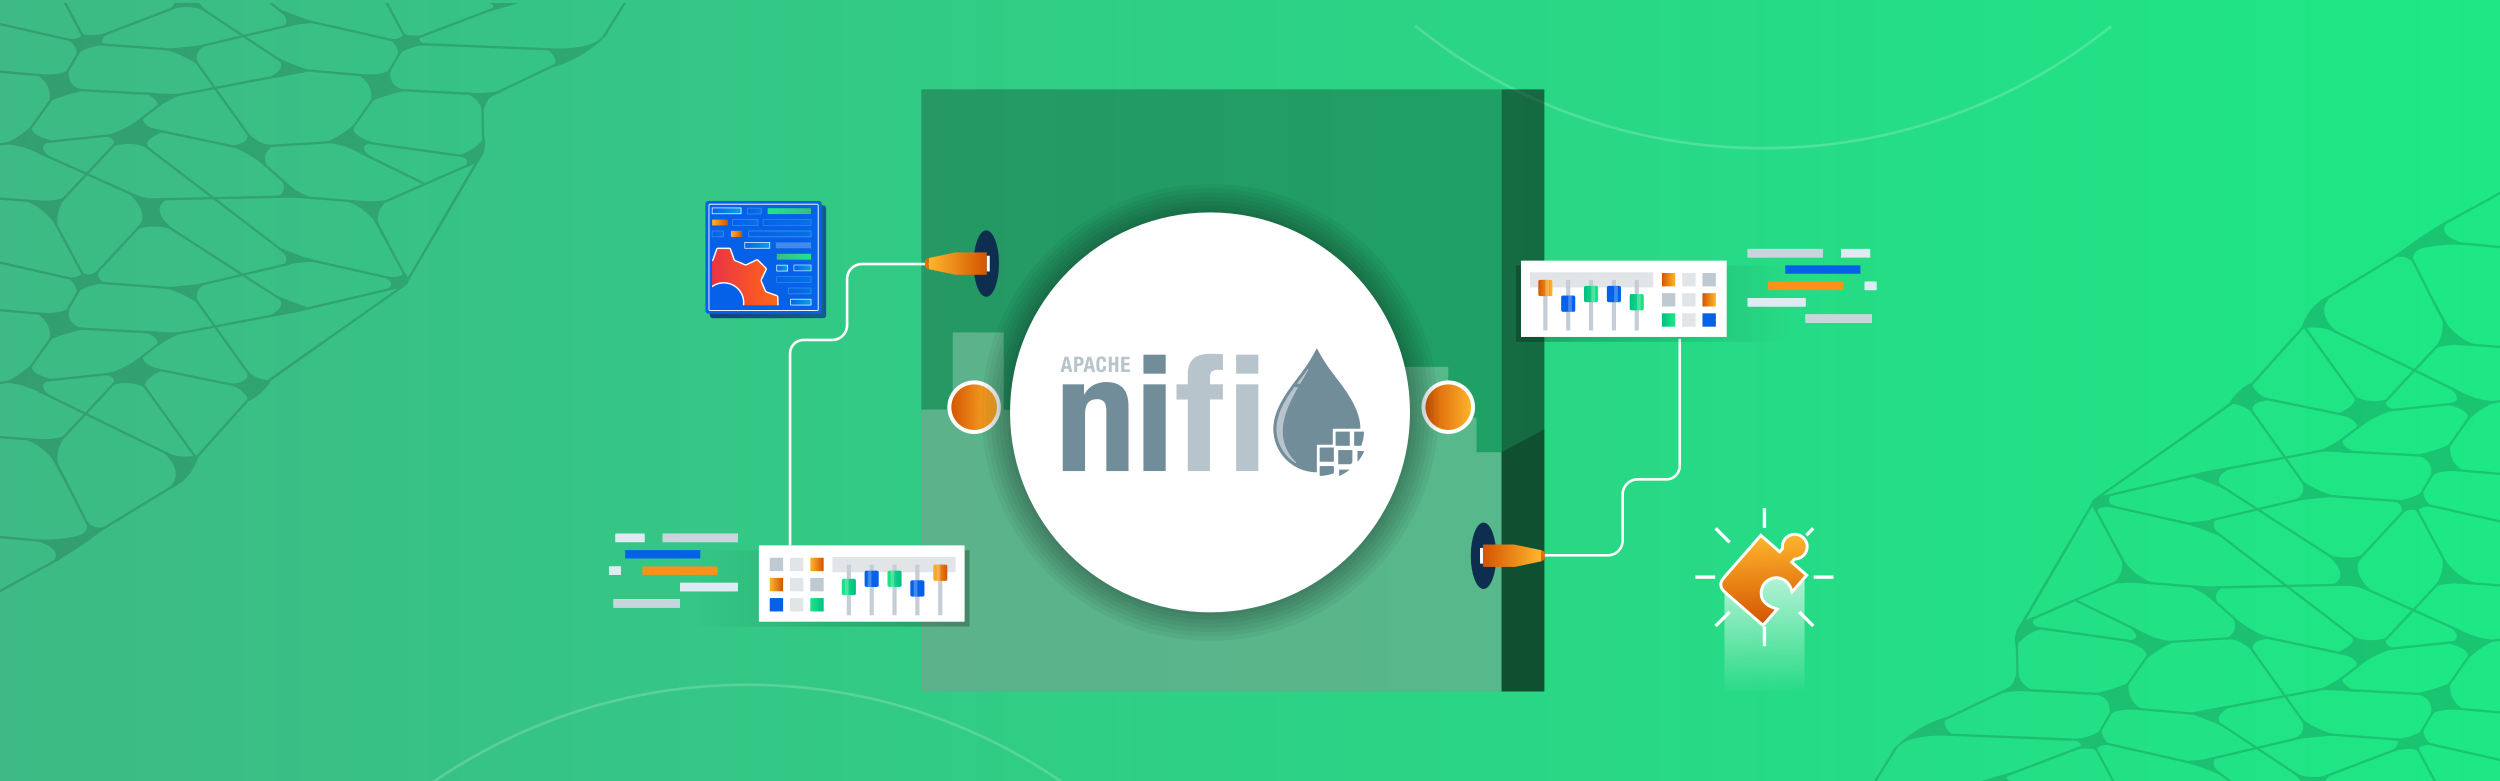 <?xml version="1.0" encoding="UTF-8"?><svg id="Layer_1" xmlns="http://www.w3.org/2000/svg" xmlns:xlink="http://www.w3.org/1999/xlink" viewBox="0 0 1920 600"><defs><style>.cls-1{fill:url(#linear-gradient-2);}.cls-2{filter:url(#drop-shadow-2);}.cls-2,.cls-3,.cls-4,.cls-5,.cls-6,.cls-7,.cls-8,.cls-9,.cls-10,.cls-11,.cls-12,.cls-13,.cls-14,.cls-15,.cls-16,.cls-17,.cls-18,.cls-19,.cls-20,.cls-21{stroke-miterlimit:10;}.cls-2,.cls-3,.cls-5,.cls-11,.cls-15,.cls-22{fill:none;}.cls-2,.cls-4,.cls-5,.cls-6,.cls-7,.cls-8,.cls-9,.cls-10,.cls-11,.cls-12,.cls-13,.cls-14,.cls-15,.cls-16,.cls-17,.cls-18,.cls-19,.cls-20,.cls-21{stroke:#fff;}.cls-2,.cls-11,.cls-15{stroke-width:2px;}.cls-2,.cls-15{opacity:.43;}.cls-23,.cls-24{fill:#fff;}.cls-25{fill:#231f20;}.cls-25,.cls-26{opacity:.5;}.cls-27{fill:url(#linear-gradient-17);}.cls-3{stroke:#000;stroke-width:1.802px;}.cls-28{fill:url(#linear-gradient-15);}.cls-28,.cls-4,.cls-6,.cls-29,.cls-7,.cls-8,.cls-9,.cls-10,.cls-24,.cls-30,.cls-21{opacity:.25;}.cls-31{fill:#c7d6dd;}.cls-32{fill:url(#linear-gradient-18);}.cls-33{fill:#c5ced6;}.cls-34{fill:url(#linear-gradient-14);}.cls-35{fill:url(#linear-gradient-36);}.cls-36{fill:url(#linear-gradient-20);}.cls-37{clip-path:url(#clippath-2);}.cls-38{fill:#dfebf2;}.cls-4{fill:url(#linear-gradient-29);stroke-width:.657px;}.cls-5{stroke-width:.683px;}.cls-39{clip-path:url(#clippath-6);}.cls-40{fill:#b8c4cb;}.cls-41{opacity:.05;}.cls-42{fill:url(#linear-gradient-32);}.cls-43{fill:url(#linear-gradient-11);}.cls-6{fill:url(#linear-gradient-28);}.cls-6,.cls-8,.cls-9,.cls-10,.cls-13,.cls-18,.cls-19,.cls-20{stroke-width:.551px;}.cls-29{fill:url(#linear-gradient-8);}.cls-44{fill:#728d9a;}.cls-7{fill:url(#linear-gradient-35);stroke-width:.438px;}.cls-8{fill:url(#linear-gradient-38);}.cls-45{clip-path:url(#clippath-7);}.cls-9{fill:url(#linear-gradient-37);}.cls-46{clip-path:url(#clippath-1);}.cls-47{clip-path:url(#clippath-4);}.cls-48{fill:url(#linear-gradient-10);}.cls-10{fill:url(#linear-gradient-41);}.cls-49{opacity:.15;}.cls-50{fill:url(#linear-gradient-16);}.cls-51{fill:#f99316;}.cls-52{fill:#bfc9d1;}.cls-12{fill:url(#linear-gradient-7);}.cls-12,.cls-14{stroke-width:3.061px;}.cls-13{fill:url(#linear-gradient-39);}.cls-53{fill:#0e2e4f;}.cls-14{fill:url(#linear-gradient-6);}.cls-54{fill:url(#linear-gradient-21);}.cls-55{fill:url(#linear-gradient-25);}.cls-56{fill:url(#linear-gradient-5);}.cls-57{clip-path:url(#clippath);}.cls-15{filter:url(#drop-shadow-1);}.cls-16{fill:url(#linear-gradient-33);stroke-width:.444px;}.cls-58{clip-path:url(#clippath-3);}.cls-59{clip-path:url(#clippath-8);}.cls-60{fill:url(#linear-gradient-24);}.cls-17{fill:url(#linear-gradient-42);stroke-width:1.103px;}.cls-18{fill:url(#linear-gradient-34);}.cls-61{fill:url(#linear-gradient-9);}.cls-19{fill:url(#linear-gradient-31);}.cls-62{fill:url(#linear-gradient-3);}.cls-63{clip-path:url(#clippath-5);}.cls-64{fill:#0562e8;}.cls-65{fill:url(#linear-gradient);}.cls-20{fill:url(#linear-gradient-40);}.cls-66{fill:url(#linear-gradient-30);}.cls-67{fill:url(#linear-gradient-23);}.cls-68{fill:url(#linear-gradient-19);}.cls-69{fill:url(#linear-gradient-4);}.cls-70{fill:#e2e5e8;}.cls-21{fill:url(#linear-gradient-27);stroke-width:.452px;}.cls-71{fill:url(#linear-gradient-12);}.cls-72{fill:url(#linear-gradient-22);opacity:.69;}.cls-73{fill:url(#linear-gradient-13);}.cls-74{fill:url(#linear-gradient-26);}</style><linearGradient id="linear-gradient" x1="0" y1="300" x2="1920" y2="300" gradientUnits="userSpaceOnUse"><stop offset="0" stop-color="#3dba85"/><stop offset="1" stop-color="#1de885"/></linearGradient><filter id="drop-shadow-1" filterUnits="userSpaceOnUse"><feOffset dx="19.863" dy="19.863"/><feGaussianBlur result="blur" stdDeviation="22.701"/><feFlood flood-color="#000" flood-opacity=".5"/><feComposite in2="blur" operator="in"/><feComposite in="SourceGraphic"/></filter><filter id="drop-shadow-2" filterUnits="userSpaceOnUse"><feOffset dx="19.863" dy="19.863"/><feGaussianBlur result="blur-2" stdDeviation="22.701"/><feFlood flood-color="#000" flood-opacity=".5"/><feComposite in2="blur-2" operator="in"/><feComposite in="SourceGraphic"/></filter><linearGradient id="linear-gradient-2" x1="1138.917" y1="426.829" x2="1183.481" y2="426.829" gradientUnits="userSpaceOnUse"><stop offset="0" stop-color="#d35400"/><stop offset="1" stop-color="#ffb62d"/></linearGradient><linearGradient id="linear-gradient-3" x1="1175.933" y1="436.08" x2="1205.933" y2="402.167" xlink:href="#linear-gradient-2"/><linearGradient id="linear-gradient-4" x1="211.457" y1="510.071" x2="256.021" y2="510.071" gradientTransform="translate(969.339 712.512) rotate(-180)" xlink:href="#linear-gradient-2"/><linearGradient id="linear-gradient-5" x1="248.473" y1="519.322" x2="278.473" y2="485.409" gradientTransform="translate(454.329 -307.555)" xlink:href="#linear-gradient-2"/><linearGradient id="linear-gradient-6" x1="1093.248" y1="312.718" x2="1131.314" y2="312.718" xlink:href="#linear-gradient-2"/><linearGradient id="linear-gradient-7" x1="729.092" y1="312.718" x2="767.157" y2="312.718" xlink:href="#linear-gradient-2"/><clipPath id="clippath"><rect class="cls-22" x="1401.888" y="145.703" width="518.112" height="454.297"/></clipPath><clipPath id="clippath-1"><polygon id="SVGID" class="cls-22" points="1673.03 415.378 1920 415.378 1920 600 1673.03 599.776 1673.03 415.378"/></clipPath><clipPath id="clippath-2"><polygon id="SVGID-2" class="cls-22" points="1426.06 415.378 1673.03 415.378 1673.03 599.776 1426.06 601.243 1426.06 415.378"/></clipPath><clipPath id="clippath-3"><rect id="SVGID-3" class="cls-22" x="1673.03" y="232.214" width="246.97" height="183.164" transform="translate(3593.03 647.593) rotate(180)"/></clipPath><clipPath id="clippath-4"><rect class="cls-22" y="2.186" width="518.112" height="454.297"/></clipPath><clipPath id="clippath-5"><polygon id="SVGID-4" class="cls-22" points="246.97 186.808 0 186.808 0 2.186 246.97 2.411 246.97 186.808"/></clipPath><clipPath id="clippath-6"><polygon id="SVGID-5" class="cls-22" points="493.94 186.808 246.97 186.808 246.97 2.411 493.94 .944 493.94 186.808"/></clipPath><clipPath id="clippath-7"><rect id="SVGID-6" class="cls-22" y="186.808" width="246.97" height="183.164"/></clipPath><linearGradient id="linear-gradient-8" x1="1164.361" y1="233.219" x2="1374.216" y2="233.219" gradientUnits="userSpaceOnUse"><stop offset="0" stop-color="#000"/><stop offset="1" stop-color="#000" stop-opacity="0"/></linearGradient><linearGradient id="linear-gradient-9" x1="1181.416" y1="221.177" x2="1192.255" y2="221.177" xlink:href="#linear-gradient-2"/><linearGradient id="linear-gradient-10" x1="1216.516" y1="225.823" x2="1227.355" y2="225.823" gradientUnits="userSpaceOnUse"><stop offset="0" stop-color="#00be84"/><stop offset="1" stop-color="#1de885"/></linearGradient><linearGradient id="linear-gradient-11" x1="1251.616" y1="232.077" x2="1262.455" y2="232.077" xlink:href="#linear-gradient-10"/><linearGradient id="linear-gradient-12" x1="1276.363" y1="214.784" x2="1286.646" y2="214.784" xlink:href="#linear-gradient-2"/><linearGradient id="linear-gradient-13" x1="1307.49" y1="230.27" x2="1317.774" y2="230.27" xlink:href="#linear-gradient-2"/><linearGradient id="linear-gradient-14" x1="1276.363" y1="245.756" x2="1286.646" y2="245.756" xlink:href="#linear-gradient-10"/><linearGradient id="linear-gradient-15" x1="333.189" y1="451.919" x2="543.044" y2="451.919" gradientTransform="translate(201.525 903.838) scale(1 -1)" xlink:href="#linear-gradient-8"/><linearGradient id="linear-gradient-16" x1="350.244" y1="439.877" x2="361.083" y2="439.877" gradientTransform="translate(366.431 879.754) scale(1 -1)" xlink:href="#linear-gradient-2"/><linearGradient id="linear-gradient-17" x1="385.344" y1="444.524" x2="396.183" y2="444.524" gradientTransform="translate(296.231 889.047) scale(1 -1)" xlink:href="#linear-gradient-10"/><linearGradient id="linear-gradient-18" x1="420.444" y1="450.777" x2="431.283" y2="450.777" gradientTransform="translate(226.031 901.554) scale(1 -1)" xlink:href="#linear-gradient-10"/><linearGradient id="linear-gradient-19" x1="445.191" y1="433.485" x2="455.474" y2="433.485" gradientTransform="translate(177.092 866.969) scale(1 -1)" xlink:href="#linear-gradient-2"/><linearGradient id="linear-gradient-20" x1="476.319" y1="448.97" x2="486.602" y2="448.97" gradientTransform="translate(114.838 897.941) scale(1 -1)" xlink:href="#linear-gradient-2"/><linearGradient id="linear-gradient-21" x1="445.191" y1="464.456" x2="455.474" y2="464.456" gradientTransform="translate(177.092 928.912) scale(1 -1)" xlink:href="#linear-gradient-10"/><linearGradient id="linear-gradient-22" x1="1356.764" y1="532.122" x2="1353.295" y2="438.297" gradientUnits="userSpaceOnUse"><stop offset="0" stop-color="#fff" stop-opacity="0"/><stop offset="1" stop-color="#fff"/></linearGradient><linearGradient id="linear-gradient-23" x1="1356.459" y1="479.996" x2="1353.91" y2="411.073" xlink:href="#linear-gradient-2"/><linearGradient id="linear-gradient-24" x1="-2063.669" y1="201.007" x2="-1974.323" y2="201.007" gradientTransform="translate(2608.816 402.014) scale(1 -1)" gradientUnits="userSpaceOnUse"><stop offset="0" stop-color="#05a1e8"/><stop offset="1" stop-color="#0562e8"/></linearGradient><linearGradient id="linear-gradient-25" x1="803.764" y1="197.632" x2="616.003" y2="197.632" gradientTransform="translate(1172.888 395.263) rotate(180)" xlink:href="#linear-gradient-24"/><linearGradient id="linear-gradient-26" x1="-4224.624" y1="162.127" x2="-4191.3" y2="162.127" gradientTransform="translate(-3601.733) rotate(-180) scale(1 -1)" xlink:href="#linear-gradient"/><linearGradient id="linear-gradient-27" x1="-4224.62" y1="170.888" x2="-4187.828" y2="170.888" gradientTransform="translate(-3601.733) rotate(-180) scale(1 -1)" xlink:href="#linear-gradient-24"/><linearGradient id="linear-gradient-28" x1="-4183.841" y1="170.888" x2="-4164.218" y2="170.888" gradientTransform="translate(-3601.733) rotate(-180) scale(1 -1)" xlink:href="#linear-gradient-24"/><linearGradient id="linear-gradient-29" x1="-4224.621" y1="179.644" x2="-4176.762" y2="179.644" gradientTransform="translate(-3601.733) rotate(-180) scale(1 -1)" xlink:href="#linear-gradient-24"/><linearGradient id="linear-gradient-30" x1="-4160.733" y1="170.888" x2="-4148.656" y2="170.888" gradientTransform="translate(-3601.733) rotate(-180) scale(1 -1)" xlink:href="#linear-gradient-2"/><linearGradient id="linear-gradient-31" x1="-4192.919" y1="188.4" x2="-4173.74" y2="188.4" gradientTransform="translate(-3601.733) rotate(-180) scale(1 -1)" xlink:href="#linear-gradient-24"/><linearGradient id="linear-gradient-32" x1="-2313.439" y1="9035.04" x2="-2287.116" y2="9035.04" gradientTransform="translate(2910.008 9232.201) scale(1 -1)" xlink:href="#linear-gradient"/><linearGradient id="linear-gradient-33" x1="-4224.621" y1="205.773" x2="-4211.463" y2="205.773" gradientTransform="translate(-3601.733) rotate(-180) scale(1 -1)" xlink:href="#linear-gradient-24"/><linearGradient id="linear-gradient-34" x1="-4206.466" y1="205.917" x2="-4198.301" y2="205.917" gradientTransform="translate(-3601.733) rotate(-180) scale(1 -1)" xlink:href="#linear-gradient-24"/><linearGradient id="linear-gradient-35" x1="-4224.621" y1="214.678" x2="-4198.301" y2="214.678" gradientTransform="translate(-3601.733) rotate(-180) scale(1 -1)" xlink:href="#linear-gradient-24"/><linearGradient id="linear-gradient-36" x1="-4171.697" y1="179.644" x2="-4163.115" y2="179.644" gradientTransform="translate(-3601.733) rotate(-180) scale(1 -1)" xlink:href="#linear-gradient-2"/><linearGradient id="linear-gradient-37" x1="-4224.621" y1="223.433" x2="-4207.38" y2="223.433" gradientTransform="translate(-3601.733) rotate(-180) scale(1 -1)" xlink:href="#linear-gradient-24"/><linearGradient id="linear-gradient-38" x1="-4186.364" y1="162.127" x2="-4175.74" y2="162.127" gradientTransform="translate(-3601.733) rotate(-180) scale(1 -1)" xlink:href="#linear-gradient-24"/><linearGradient id="linear-gradient-39" x1="-4224.621" y1="232.045" x2="-4208.973" y2="232.045" gradientTransform="translate(-3601.733) rotate(-180) scale(1 -1)" xlink:href="#linear-gradient-24"/><linearGradient id="linear-gradient-40" x1="-4170.876" y1="161.931" x2="-4148.656" y2="161.931" gradientTransform="translate(-3601.733) rotate(-180) scale(1 -1)" xlink:href="#linear-gradient-24"/><linearGradient id="linear-gradient-41" x1="-4157.357" y1="179.644" x2="-4148.627" y2="179.644" gradientTransform="translate(-3601.733) rotate(-180) scale(1 -1)" xlink:href="#linear-gradient-24"/><clipPath id="clippath-8"><rect class="cls-22" x="546.894" y="184.723" width="56.689" height="49.729"/></clipPath><linearGradient id="linear-gradient-42" x1="397.792" y1="340.942" x2="481.16" y2="340.942" gradientTransform="translate(116.316 -108.548)" gradientUnits="userSpaceOnUse"><stop offset="0" stop-color="#db1162"/><stop offset="1" stop-color="#ff6817"/></linearGradient></defs><rect class="cls-65" width="1920" height="600"/><path class="cls-15" d="m287.104,599.779c73.182-58.641,166.063-93.714,267.135-93.714,101.196,0,194.179,35.162,267.399,93.935"/><path class="cls-2" d="m1601.618.221c-73.182,58.641-166.063,93.714-267.135,93.714-101.196,0-194.179-35.162-267.399-93.935"/><rect class="cls-26" x="1153.17" y="68.616" width="32.897" height="462.427"/><rect class="cls-30" x="707.557" y="68.616" width="445.613" height="462.427"/><path class="cls-24" d="m707.557,314.469h24.151v-59.118h39.18v59.411h22.502l33.023-33.023h285.869v39.058h21.723v26.467h19.166v183.779h-445.613s0-220.01,0-216.575Z"/><polygon class="cls-30" points="1153.17 347.264 1186.067 329.585 1186.067 531.044 1153.17 531.044 1153.17 347.264"/><g><path class="cls-11" d="m1171.612,426.495h63.245c6.276,0,11.363-5.088,11.363-11.363v-35.592c0-6.276,5.088-11.363,11.363-11.363h22.143c5.699,0,10.32-4.62,10.32-10.32v-97.67"/><ellipse class="cls-53" cx="1139.346" cy="426.835" rx="9.783" ry="25.491"/><g><polygon class="cls-1" points="1183.481 422.528 1183.481 431.13 1163.007 435.43 1138.917 435.43 1138.917 418.227 1163.007 418.227 1183.481 422.528"/><rect class="cls-23" x="1136.674" y="420.813" width="2.243" height="12.045"/><path class="cls-62" d="m1183.481,422.528h0c1.638,0,2.967,1.33,2.967,2.967v2.592c0,1.638-1.33,2.967-2.967,2.967h0v-8.526h0Z"/></g></g><g><path class="cls-11" d="m725.187,202.775h-63.245c-6.276,0-11.363,5.088-11.363,11.363v35.592c0,6.276-5.088,11.363-11.363,11.363h-22.143c-5.699,0-10.32,4.62-10.32,10.32v149.608"/><ellipse class="cls-53" cx="757.453" cy="202.435" rx="9.783" ry="25.491"/><g><polygon class="cls-69" points="713.318 206.742 713.318 198.141 733.792 193.84 757.882 193.84 757.882 211.043 733.792 211.043 713.318 206.742"/><rect class="cls-23" x="757.882" y="196.412" width="2.243" height="12.045"/><path class="cls-56" d="m710.35,198.216h0c1.638,0,2.967,1.33,2.967,2.967v2.592c0,1.638-1.33,2.967-2.967,2.967h0v-8.526h0Z" transform="translate(1423.668 404.958) rotate(-180)"/></g></g><circle class="cls-14" cx="1112.281" cy="312.718" r="19.033"/><circle class="cls-12" cx="748.124" cy="312.718" r="19.033"/><g><g><circle class="cls-41" cx="929.301" cy="316.711" r="175.482"/><circle class="cls-41" cx="929.301" cy="316.711" r="172.09"/><circle class="cls-41" cx="929.301" cy="316.711" r="168.765"/><circle class="cls-41" cx="929.301" cy="316.711" r="165.503"/><circle class="cls-41" cx="929.301" cy="316.711" r="162.305"/><circle class="cls-41" cx="929.301" cy="316.711" r="159.168"/><circle class="cls-41" cx="929.301" cy="316.711" r="156.092"/></g><circle class="cls-23" cx="929.301" cy="316.711" r="153.569"/><g id="Layer_2"><g id="Layer_1-2"><path class="cls-44" d="m832.523,295.174v7.77h.242c1.583-3.056,4.04-5.572,7.056-7.229,3.063-1.573,6.468-2.364,9.911-2.302,5.433,0,9.619,1.485,12.559,4.455s4.405,7.804,4.397,14.504v49.382h-17.025v-45.906c0-3.453-.576-5.882-1.727-7.229-1.461-1.474-3.504-2.221-5.571-2.037-6.016,0-9.028,3.672-9.036,11.016v44.191h-17.14v-66.614h16.334Z"/><rect class="cls-44" x="878.164" y="272.394" width="17.082" height="14.607"/><rect class="cls-44" x="878.164" y="295.174" width="17.082" height="66.591"/><path class="cls-44" d="m1011.346,362.733c-18.436.032-33.408-14.888-33.439-33.324-0-.019-0-.038-0-.058h0c0-15.885,12.478-31.08,20.973-42.257,4.602-5.975,8.659-12.351,12.121-19.051.089-.197.321-.285.518-.196 0.0 0.0 0.0 0.0 0.0 0h0c.077.04.138.105.173.184,3.469,6.677,7.53,13.03,12.133,18.982,8.541,11.12,20.973,26.36,20.973,42.257h-20.409c-.432-.006-.788.339-.794.771v0h0v11.511h-11.453c-.426-.013-.781.322-.794.748-0.0.008-0.0.016-0.0.023h0v20.421l0-.011Z"/><path class="cls-44" d="m1024.411,354.617v-10.912h-10.141c-.426-.006-.776.334-.783.76-0.0.004-0.0.008-0.0.012h0v10.141h10.924Z"/><path class="cls-44" d="m1013.499,365.53c3.734-.07,7.429-.779,10.924-2.095v-5.514h-10.153c-.432,0-.783.35-.783.783h0l.011,6.826Z"/><path class="cls-44" d="m1036.659,342.37v-10.912h-10.13c-.432-0-.783.35-.783.783,0,.004 0.0.008 0.0.012h0v10.13l10.912-.012Z"/><path class="cls-44" d="m1037.983,355.895h0c.417-.438.651-1.018.656-1.623v-8.645h-10.912v10.924h8.622c.61.007,1.198-.229,1.635-.656Z"/><path class="cls-44" d="m1028.463,365.61c2.912-1.255,5.626-2.926,8.058-4.961h-8.058v4.961Z"/><path class="cls-44" d="m1045.477,342.37c1.315-3.492,2.024-7.182,2.095-10.912h-7.597v10.924l5.502-.012Z"/><path class="cls-44" d="m1042.691,354.491c2.035-2.432,3.706-5.146,4.961-8.058h-4.961v8.058Z"/><path class="cls-44" d="m1042.691,354.491c2.035-2.432,3.706-5.146,4.961-8.058h-4.961v8.058Z"/><path class="cls-40" d="m820.482,273.983l3.085,11.695h-2.452l-.53-2.463h-3.154l-.495,2.463h-2.429l3.073-11.695h2.901Zm-.311,7.229l-1.151-5.261h0l-1.151,5.261h2.302Z"/><path class="cls-40" d="m829.012,273.983c.52-.011,1.035.095,1.508.311.392.177.732.45.99.794.26.341.445.733.541,1.151.105.43.159.87.161,1.312.01.534-.08,1.065-.265,1.565-.165.416-.42.79-.748,1.094-.335.295-.727.518-1.151.656-.491.137-.998.207-1.508.207h-1.278v4.604h-2.302v-11.695h4.052Zm-.714,5.261c.424.025.84-.125,1.151-.414.308-.365.461-.836.426-1.312.027-.468-.107-.931-.38-1.312-.319-.34-.779-.511-1.243-.46h-.978v3.453l1.024.046Z"/><path class="cls-40" d="m838.014,273.983l3.073,11.695h-2.44l-.495-2.521h-3.108l-.576,2.521h-2.44l3.085-11.638,2.901-.058Zm-.311,7.229l-1.151-5.261h0l-1.151,5.261h2.302Z"/><path class="cls-40" d="m846.877,276.066c-.231-.408-.686-.636-1.151-.576-.261-.008-.517.073-.725.23-.219.208-.371.477-.437.771-.129.45-.206.914-.23,1.381,0,.576-.069,1.266-.069,2.083-.01.715.021,1.43.092,2.141.033.433.126.859.276,1.266.085.247.251.458.472.599.203.106.428.161.656.161.197 0.0.391-.035.576-.104.2-.091.366-.245.472-.437.149-.277.254-.576.311-.886.079-.506.117-1.018.115-1.531h2.302c.002.602-.048,1.203-.15,1.796-.079.526-.263,1.031-.541,1.485-.284.431-.682.774-1.151.99-.588.267-1.231.389-1.876.357-.722.037-1.441-.106-2.095-.414-.507-.258-.927-.658-1.209-1.151-.265-.636-.413-1.314-.437-2.003-.081-.817-.115-1.635-.115-2.44s0-1.646.127-2.463c.063-.664.247-1.312.541-1.911.258-.515.657-.946,1.151-1.243.651-.33,1.377-.485,2.107-.449.68-.035,1.357.104,1.968.403.45.239.824.597,1.082,1.036.239.414.392.872.449,1.347.059.45.09.904.092,1.358h-2.302c.037-.614-.065-1.227-.299-1.796Z"/><path class="cls-40" d="m853.841,273.983v4.455h2.728v-4.455h2.302v11.695h-2.302v-5.226h-2.728v5.226h-2.302v-11.695h2.302Z"/><path class="cls-40" d="m867.585,275.905h-4.109v2.74h3.937v1.922h-3.937v3.131h4.317v1.98h-6.711v-11.695h6.492v1.922h.012Z"/><path class="cls-40" d="m903.534,306.812v-11.638h8.668v-7.551c-.07-2.572.348-5.135,1.232-7.551.735-1.922,1.947-3.626,3.522-4.95,1.655-1.301,3.583-2.21,5.64-2.659,2.436-.55,4.928-.809,7.425-.771,3.062,0,6.135.127,9.209.368v12.11c-.574-.094-1.156-.136-1.738-.127h-1.612c-1.796-.174-3.598.255-5.122,1.22-1.08,1.072-1.625,2.571-1.485,4.086v5.756h9.911v11.695h-9.888v54.965h-17.094v-54.954h-8.668Z"/><rect class="cls-40" x="949.337" y="272.394" width="17.082" height="14.607"/><rect class="cls-40" x="949.337" y="295.174" width="17.082" height="66.591"/><path class="cls-40" d="m1003.979,283.951l-1.83,2.578c-1.968,2.705-4.029,5.33-6.043,7.989.783.104,1.577.23,2.371.357,1.681-2.82,3.453-5.617,5.019-8.484.46-.806.898-1.612,1.312-2.406s-.437-.61-.829-.035Z"/><path class="cls-40" d="m996.014,299.088c.299-.506.61-1.024.909-1.554-.909-.173-1.807-.334-2.717-.483h0c-2.865,3.834-5.479,7.848-7.827,12.018-4.213,7.62-7.125,16.115-5.756,24.956,1.138,7.31,4.834,13.98,10.429,18.821,1.189,1.027,2.455,1.962,3.787,2.797.188.116.434.06.553-.127.122-.142.122-.353,0-.495-4.361-4.166-7.518-9.431-9.14-15.241-2.498-9.209-.426-18.682,3.143-27.339,1.924-4.585,4.135-9.045,6.619-13.353Z"/></g></g></g><g class="cls-49"><g class="cls-57"><g><g><g><g class="cls-46"><g><g><g><line class="cls-3" x1="1889.965" y1="484.968" x2="1814.832" y2="451.255"/><line class="cls-3" x1="1886.825" y1="492.865" x2="1831.26" y2="498.739"/><line class="cls-3" x1="1847.743" y1="568.447" x2="1785.73" y2="563.864"/><line class="cls-3" x1="1818.529" y1="505.506" x2="1797.129" y2="521.951"/><polyline class="cls-3" points="1795.494 665.166 1710.597 598.543 1700.79 590.847"/><line class="cls-3" x1="1700.244" y1="544.972" x2="1792.761" y2="527.464"/><line class="cls-3" x1="1769.504" y1="598.543" x2="1700.79" y2="553.126"/><line class="cls-3" x1="1771.6" y1="557.84" x2="1725.864" y2="493.951"/><polyline class="cls-3" points="1718.128 489.843 1673.03 492.553 1657.33 493.758"/><polyline class="cls-3" points="1938.369 488.223 1920 491.21 1904.329 493.758"/><line class="cls-3" x1="1897.617" y1="501.892" x2="1878.315" y2="529.332"/><line class="cls-3" x1="1874.492" y1="445.948" x2="1831.26" y2="492.228"/><line class="cls-3" x1="1805.797" y1="503.406" x2="1733.893" y2="488.223"/><line class="cls-3" x1="1864.208" y1="533.281" x2="1801.245" y2="529.862"/><line class="cls-3" x1="1857.436" y1="565.713" x2="1871.807" y2="541.111"/><line class="cls-3" x1="1767.094" y1="566.48" x2="1693.799" y2="583.728"/><polyline class="cls-3" points="1932.56 586.46 1920 583.621 1865.664 571.34"/><polyline class="cls-3" points="1685.579 586.46 1673.019 583.621 1618.683 571.34"/><polyline class="cls-3" points="1944.508 549.279 1920.002 547.137 1874.932 543.198"/><polyline class="cls-3" points="1697.536 549.279 1673.03 547.137 1627.96 543.198"/><polyline class="cls-3" points="1694.634 451.204 1673.03 449.611 1638.909 447.094"/><polyline class="cls-3" points="1941.612 451.204 1920.009 449.611 1885.887 447.094"/><line class="cls-3" x1="1782.781" y1="597.47" x2="1849.246" y2="572.156"/><line class="cls-3" x1="1723.407" y1="481.54" x2="1693.918" y2="455.525"/><line class="cls-3" x1="1700.244" y1="451.204" x2="1804.065" y2="448.967"/><polyline class="cls-3" points="1854.651 571.357 1869.242 598.56 1880.863 620.227"/><polyline class="cls-3" points="1812.15 492.887 1710.597 415.328 1700.79 407.632"/><polyline class="cls-3" points="1854.651 388.142 1869.242 415.345 1880.863 437.013"/></g><path class="cls-3" d="m1949.346,581.376s-7.297,5.523,4.69,14.45c0,0-15.219-6.192-30.145-11.209,0,0,12.697-.35,25.455-3.241Z"/><path class="cls-3" d="m1702.364,398.161s-7.297,5.523,4.69,14.45c0,0-15.219-6.192-30.145-11.209,0,0,12.697-.35,25.455-3.241Z"/><path class="cls-3" d="m1869.949,388.958c-14.696-.901-12.466,4.943-12.466,4.943-2.29-2.616-6.394-2.204-15.131-2.204,7.372-3.308-2.909-7.062-2.909-7.062,0,0,12.374-.867,21.68-7.221,0,6.084,5.08,11.43,8.827,11.543Z"/></g><line class="cls-3" x1="1810.054" y1="431.287" x2="1849.246" y2="388.992"/><line class="cls-3" x1="1796.08" y1="431.309" x2="1700.79" y2="369.962"/></g></g><g class="cls-37"><g><g><line class="cls-3" x1="1642.995" y1="484.968" x2="1594.492" y2="461.294"/><line class="cls-3" x1="1639.855" y1="492.865" x2="1560.808" y2="481.729"/><line class="cls-3" x1="1600.773" y1="568.447" x2="1495.844" y2="564.206"/><line class="cls-3" x1="1548.794" y1="488.7" x2="1549.545" y2="521.389"/><line class="cls-3" x1="1486.972" y1="555.652" x2="1545.791" y2="527.464"/><line class="cls-3" x1="1417.576" y1="635.934" x2="1456.358" y2="574.03"/><polyline class="cls-3" points="1691.736 491.429 1673.03 492.553 1657.359 493.758"/><line class="cls-3" x1="1650.647" y1="501.892" x2="1631.345" y2="529.332"/><line class="cls-3" x1="1627.522" y1="445.948" x2="1560.808" y2="475.218"/><line class="cls-3" x1="1608.131" y1="384.921" x2="1551.595" y2="481.408"/><line class="cls-3" x1="1617.238" y1="533.281" x2="1554.902" y2="529.895"/><line class="cls-3" x1="1610.467" y1="565.713" x2="1624.838" y2="541.111"/><polyline class="cls-3" points="1685.59 586.46 1673.03 583.621 1618.694 571.34"/><polyline class="cls-3" points="1697.538 549.279 1673.032 547.137 1627.962 543.198"/><polyline class="cls-3" points="1694.642 451.204 1673.039 449.611 1637.934 446.659"/><line class="cls-3" x1="1536.058" y1="597.376" x2="1602.276" y2="572.156"/><polyline class="cls-3" points="1607.681 571.357 1622.272 598.56 1633.894 620.227"/><polyline class="cls-3" points="1607.681 388.142 1622.272 415.345 1633.894 437.013"/></g><path class="cls-3" d="m1717.129,541.178s-22.344,6.615-5.37,16.2c0,0-13.334-3.645-30.536-9.634,0,0,7.918-2.266,35.906-6.566Z"/><path class="cls-3" d="m1709.862,447.461s-13.22,2.081-16.754,15.779c0,0,3.003-9.386-13.431-13.14,0,0,15.093,1.577,30.185-2.639Z"/><path class="cls-3" d="m1622.979,388.958c-14.696-.901-12.466,4.943-12.466,4.943-2.29-2.616-6.394-2.204-15.131-2.204,7.372-3.308-2.909-7.062-2.909-7.062,0,0,12.374-.867,21.68-7.221,0,6.084,5.08,11.43,8.827,11.543Z"/></g></g><g class="cls-58"><g><g><g><line class="cls-3" x1="1889.965" y1="301.803" x2="1788.255" y2="252.161"/><line class="cls-3" x1="1886.825" y1="309.701" x2="1831.26" y2="315.575"/><line class="cls-3" x1="1847.743" y1="385.283" x2="1785.73" y2="380.7"/><line class="cls-3" x1="1818.62" y1="322.335" x2="1797.129" y2="338.787"/><polyline class="cls-3" points="1795.494 482.002 1710.597 415.378 1700.79 407.682"/><line class="cls-3" x1="1700.244" y1="361.808" x2="1792.761" y2="344.3"/><line class="cls-3" x1="1796.08" y1="431.309" x2="1700.79" y2="369.962"/><line class="cls-3" x1="1771.6" y1="374.675" x2="1725.864" y2="310.787"/><line class="cls-3" x1="1718.128" y1="306.679" x2="1610.467" y2="382.549"/><polyline class="cls-3" points="1938.369 305.059 1920 308.046 1904.329 310.594"/><line class="cls-3" x1="1897.617" y1="318.728" x2="1878.315" y2="346.168"/><line class="cls-3" x1="1874.492" y1="262.784" x2="1831.26" y2="309.064"/><line class="cls-3" x1="1802.701" y1="319.164" x2="1733.893" y2="305.059"/><line class="cls-3" x1="1864.208" y1="350.117" x2="1798.698" y2="346.623"/><line class="cls-3" x1="1857.436" y1="382.549" x2="1871.807" y2="357.947"/><line class="cls-3" x1="1767.094" y1="383.315" x2="1697.536" y2="399.684"/><polyline class="cls-3" points="1932.56 403.296 1920 400.457 1865.664 388.176"/><polyline class="cls-3" points="1685.579 403.296 1673.019 400.457 1618.683 388.176"/><polyline class="cls-3" points="1944.508 366.114 1920.002 363.973 1874.932 360.033"/><polyline class="cls-3" points="1941.612 268.04 1920.009 266.447 1885.887 263.93"/><line class="cls-3" x1="1811.94" y1="429.252" x2="1849.246" y2="388.992"/><line class="cls-3" x1="1725.933" y1="299.025" x2="1770.917" y2="248.921"/><polyline class="cls-3" points="1854.651 388.192 1869.242 415.395 1880.863 437.063"/><line class="cls-3" x1="1812.15" y1="309.722" x2="1769.447" y2="250.558"/><polyline class="cls-3" points="1877.913 187.921 1869.242 232.181 1880.863 253.848"/><line class="cls-3" x1="1670.979" y1="368.226" x2="1697.32" y2="362.298"/></g><path class="cls-3" d="m1949.346,398.211s-7.297,5.523,4.69,14.45c0,0-15.219-6.192-30.145-11.209,0,0,12.697-.35,25.455-3.241Z"/><path class="cls-3" d="m1702.364,214.997s-7.297,5.523,4.69,14.45c0,0-15.219-6.192-30.145-11.209,0,0,12.697-.35,25.455-3.241Z"/><path class="cls-3" d="m1869.949,205.794c-14.696-.901-12.466,4.943-12.466,4.943-2.29-2.616-6.394-2.204-15.131-2.204,7.372-3.308-2.909-7.062-2.909-7.062,0,0,12.374-.867,21.68-7.221,0,6.084,5.08,11.43,8.827,11.543Z"/></g><path class="cls-3" d="m1821.387,456.051s-15.138-13.489-8.115-24.74c1.171-1.875,2.957-3.688,5.531-5.366,0,0-3.823,3.56-14.927,3.56s-17.839-4.235-17.839-4.235c0,0,3.33,2.509,6.503,6.041,5.16,5.743,9.905,14.19-.755,18.947,0,0,11.252-2.442,29.601,5.793Z"/></g></g><g><line class="cls-3" x1="1610.467" y1="382.549" x2="1686.6" y2="364.619"/><polyline class="cls-3" points="1685.59 403.296 1673.03 400.457 1618.694 388.176"/><polyline class="cls-3" points="1607.681 388.192 1622.272 415.395 1633.894 437.063"/></g></g><g><path d="m1879.423,479.822s17.777,11.652-1.51,13.985c0,0,25.165,4.187,15.248,14.42,0,0,10.002-11.139,23.758-16.516-19.302-2.273-19.945-5.22-37.495-11.889Z"/><path d="m1714.406,473.6s16.737,12.711,29.586,16.756c0,0-19.492.714-12.632,11.272,0,0-9.07-11.024-22.014-11.166,0,0,11.877-5.164,5.061-16.862Z"/><path d="m1881.957,524.154s-3.155,13.435,10.689,20.86c-14.001-.607-24.29.676-26.201,5.277,0,0,5.341-15.22-12.09-17.367,0,0,18.847-4.198,27.602-8.77Z"/><path d="m1717.127,541.178s-24.057,8.48-7.082,18.065c0,0-11.621-5.509-28.823-11.498,0,0,7.918-2.266,35.906-6.566Z"/><path d="m1780.443,529.98s12.954-6.274,18.536-10.291c0,0-2.851,6.458,11.894,11.521,0,0-19.723-1.32-30.429-1.23Z"/><path d="m1839.883,497.828s-14.357,3.063-29.238,14.201c0,0,.683-7.56-15.804-10.936,13.834-6.075,14.023-9.859,9.252-14.529l4.907,3.008c7.983,2.834,16.269,2.762,24.321.036.057-.019.113-.038.17-.058l2.377-2.254s-10.08,7.57,4.017,10.531Z"/><path d="m1710.011,450.575s-13.226,1.614-5.854,14.372c0,0-10.785-10.631-24.489-14.846,0,0,16.957.11,30.343.474Z"/><path d="m1902.671,448.321s-16.784-3.529-28.179-23.186c0,0,5.506,10.55-4.663,25.805,0,0,6.539-4.441,32.842-2.619Z"/><path d="m1794.239,564.493s-14.474-3.564-26.995-12.738c0,0,7.231,12.756-8.815,16.33"/><path d="m1869.949,572.173c-14.696-.901-12.466,4.943-12.466,4.943-2.29-2.616-9.752-2.524-22.078.208,10.78-6.814,4.038-9.474,4.038-9.474,0,0,12.374-.867,21.68-7.221,0,6.084,5.08,11.43,8.827,11.543Z"/><path d="m1822.666,455.079s-17.339-13.814-10.316-25.065c1.171-1.875,2.479-4.549,5.053-6.227,0,0-3.345,4.421-14.449,4.421s-16.929-2.941-16.929-2.941c0,0,3.33,2.509,6.503,6.041,5.16,5.743,8.435,13.727-2.225,18.484,0,0,14.013-2.948,32.363,5.287Z"/><path d="m1632.453,479.822s19.112,11.882-1.457,12.422c0,0,25.111,5.75,15.194,15.983,0,0,10.334-10.085,24.09-15.463-19.302-2.273-20.277-6.273-37.827-12.942Z"/><path d="m1634.987,524.154s-3.155,13.435,10.689,20.86c-14.001-.607-24.29.676-26.201,5.277,0,0,5.341-15.22-12.09-17.367,0,0,18.847-4.198,27.602-8.77Z"/><path d="m1534.328,532.871c9.276-5.936,10.273-2.551,15.218-18.075,0,0-.387,11.352,14.358,16.414,0,0-16.045-1.794-29.575,1.661Z"/><path d="m1563.839,473.354c.06-.012.113-.038.17-.058,0,0-8.714,6.681,5.382,9.642,0,0-12.437,1.401-21.334,13.689,0,0-5.538-19.024,15.782-23.273Z"/><path d="m1655.701,448.321s-16.784-3.529-28.179-23.186c0,0,7.99,12.063-5.39,23.708,0,0,7.266-2.344,33.569-.522Z"/><path d="m1458.106,573.321c-15.412,16.319,2.914-13.483,37.184-22.775-6.544,7.871,6.469,14.759,6.469,14.759,0,0-33.197-3.055-43.653,8.016Z"/><path d="m1702.376,581.376s-7.297,5.523,4.69,14.45c0,0-15.219-6.192-30.145-11.209,0,0,12.697-.35,25.455-3.241Z"/><path d="m1794.81,623.285s-15.138-13.489-8.115-24.74c1.171-1.875,2.957-3.688,5.531-5.366,0,0-3.823,3.56-14.927,3.56s-17.839-4.235-17.839-4.235c0,0,3.33,2.509,6.503,6.041,5.16,5.743,9.905,14.19-.755,18.947,0,0,11.252-2.442,29.601,5.793Z"/><path d="m1622.979,572.173c-14.696-.901-12.466,4.943-12.466,4.943-2.29-2.616-6.394-2.204-15.131-2.204,7.372-3.308-2.909-7.062-2.909-7.062,0,0,12.374-.867,21.68-7.221,0,6.084,5.08,11.43,8.827,11.543Z"/><path d="m1879.423,296.658s17.777,11.652-1.51,13.985c0,0,25.165,4.187,15.248,14.42,0,0,10.002-11.139,23.758-16.516-19.302-2.273-19.945-5.22-37.495-11.889Z"/><path d="m1881.957,340.99s-3.155,13.435,10.689,20.86c-14.001-.607-24.29.676-26.201,5.277,0,0,5.341-15.22-12.09-17.367,0,0,18.847-4.198,27.602-8.77Z"/><path d="m1717.127,358.014s-24.057,8.48-7.082,18.065c0,0-11.621-4.886-28.823-10.875,0,0,7.918-2.89,35.906-7.19Z"/><path d="m1780.443,346.816s12.954-6.274,18.536-10.291c0,0-2.851,6.458,11.894,11.521,0,0-19.723-1.32-30.429-1.23Z"/><path d="m1839.883,314.663s-14.357,3.063-29.238,14.201c0,0,.683-7.56-15.804-10.936,13.834-6.075,16.203-11.68,11.431-16.35l4.096,3.862c7.983,2.834,14.901,3.729,22.952,1.004.057-.019.113-.038.17-.058l2.377-2.254s-10.08,7.57,4.017,10.531Z"/><path d="m1902.671,265.156s-16.784-3.529-28.179-23.186c0,0,5.506,10.55-4.663,25.805,0,0,6.539-4.441,32.842-2.619Z"/><path d="m1883.041,167.46s-25.994,13.94-45.288,30.607c0,0,20.97-12.099,59.121-10.146,0,0-32.925-6.303-13.833-20.461Z"/><path d="m1794.239,381.329s-14.474-3.564-26.995-12.738c0,0,7.231,12.756-8.815,16.33"/><path d="m1869.949,389.009c-14.696-.901-12.466,4.943-12.466,4.943-2.29-2.616-6.102-4.348-13.533.756,2.699-6.792-4.507-10.022-4.507-10.022,0,0,12.374-.867,21.68-7.221,0,6.084,5.08,11.43,8.827,11.543Z"/><path d="m1767.116,253.325s10.624-5.576,28.974,2.659c0,0-16.429-12.52-9.406-23.771,1.171-1.875,2.178-4.286,4.752-5.964,0,0-18.109,3.983-24.32,27.075Z"/><path d="m1702.376,398.211s-7.297,5.523,4.69,14.45c0,0-15.219-6.192-30.145-11.209,0,0,12.697-.35,25.455-3.241Z"/><path d="m1729.186,294.134s1.957,9.012,14.805,13.057c0,0-19.492.714-12.632,11.272,0,0-6.751-8.293-19.696-8.435,0,0,6.465-11.45,17.523-15.894Z"/></g></g><path d="m1544.753,599.899s-8.64-1.878.511-6.004c.136-.061.275-.123.419-.185,9.828-4.256-24.228,6.136-24.228,6.136l23.299.054Z"/><path d="m1611.41,395.145s-16.971-14.322,11.142-15.443c0,0-10.54,6.963,8.443,11.253,0,0-24.663-5.338-19.586,4.189Z"/><line class="cls-3" x1="1718.128" y1="306.679" x2="1610.467" y2="382.549"/><line class="cls-3" x1="1608.131" y1="384.921" x2="1551.595" y2="481.408"/><line class="cls-3" x1="1854.355" y1="187.965" x2="1784.399" y2="230.532"/><line class="cls-3" x1="1873.873" y1="173.606" x2="1921.261" y2="147.585"/><polyline class="cls-3" points="1849.263 192.69 1869.242 232.181 1880.863 253.848"/><path d="m1868.347,189.097s-20.356.325-13.992,14.635c0,0-4.854-10.514-17.544-5.092,0,0,14.766-12.335,31.536-9.543Z"/><line class="cls-3" x1="1882.9" y1="186.297" x2="1920" y2="189.751"/></g></g></g><g class="cls-49"><g class="cls-47"><g><g><g><g class="cls-63"><g><g><g><line class="cls-3" x1="30.035" y1="117.219" x2="105.168" y2="150.931"/><line class="cls-3" x1="33.175" y1="109.321" x2="88.74" y2="103.447"/><line class="cls-3" x1="72.257" y1="33.739" x2="134.27" y2="38.322"/><line class="cls-3" x1="101.471" y1="96.68" x2="122.871" y2="80.235"/><polyline class="cls-3" points="124.506 -62.98 209.403 3.644 219.21 11.34"/><line class="cls-3" x1="219.756" y1="57.214" x2="127.239" y2="74.722"/><line class="cls-3" x1="150.496" y1="3.644" x2="219.21" y2="49.06"/><line class="cls-3" x1="148.4" y1="44.347" x2="194.136" y2="108.235"/><polyline class="cls-3" points="201.872 112.343 246.97 109.634 262.67 108.428"/><polyline class="cls-3" points="-18.369 113.963 0 110.976 15.671 108.428"/><line class="cls-3" x1="22.383" y1="100.294" x2="41.685" y2="72.854"/><line class="cls-3" x1="45.508" y1="156.239" x2="88.74" y2="109.958"/><line class="cls-3" x1="114.203" y1="98.78" x2="186.107" y2="113.963"/><line class="cls-3" x1="55.792" y1="68.906" x2="118.755" y2="72.325"/><line class="cls-3" x1="62.564" y1="36.473" x2="48.193" y2="61.075"/><line class="cls-3" x1="152.906" y1="35.707" x2="226.201" y2="18.458"/><polyline class="cls-3" points="-12.56 15.726 0 18.565 54.336 30.847"/><polyline class="cls-3" points="234.421 15.726 246.981 18.565 301.317 30.847"/><polyline class="cls-3" points="-24.508 52.908 -.002 55.05 45.068 58.989"/><polyline class="cls-3" points="222.464 52.908 246.97 55.05 292.04 58.989"/><polyline class="cls-3" points="225.366 150.982 246.97 152.576 281.091 155.092"/><polyline class="cls-3" points="-21.612 150.982 -.009 152.576 34.113 155.092"/><line class="cls-3" x1="137.219" y1="4.717" x2="70.754" y2="30.03"/><line class="cls-3" x1="196.593" y1="120.646" x2="226.082" y2="146.662"/><line class="cls-3" x1="219.756" y1="150.982" x2="115.935" y2="153.219"/><polyline class="cls-3" points="65.349 30.83 50.758 3.627 39.137 -18.041"/><polyline class="cls-3" points="107.85 109.3 209.403 186.858 219.21 194.555"/><polyline class="cls-3" points="65.349 214.045 50.758 186.842 39.137 165.174"/></g><path class="cls-3" d="m-29.346,20.811s7.297-5.523-4.69-14.45c0,0,15.219,6.192,30.145,11.209,0,0-12.697.35-25.455,3.241Z"/><path class="cls-3" d="m217.636,204.025s7.297-5.523-4.69-14.45c0,0,15.219,6.192,30.145,11.209,0,0-12.697.35-25.455,3.241Z"/><path class="cls-3" d="m50.051,213.228c14.696.901,12.466-4.943,12.466-4.943,2.29,2.616,6.394,2.204,15.131,2.204-7.372,3.308,2.909,7.062,2.909,7.062,0,0-12.374.867-21.68,7.221,0-6.084-5.08-11.43-8.827-11.543Z"/></g><line class="cls-3" x1="109.946" y1="170.899" x2="70.754" y2="213.194"/><line class="cls-3" x1="123.92" y1="170.878" x2="219.21" y2="232.224"/></g></g><g class="cls-39"><g><g><line class="cls-3" x1="277.005" y1="117.219" x2="325.508" y2="140.892"/><line class="cls-3" x1="280.145" y1="109.321" x2="359.192" y2="120.457"/><line class="cls-3" x1="319.227" y1="33.739" x2="424.156" y2="37.981"/><line class="cls-3" x1="371.206" y1="113.486" x2="370.455" y2="80.797"/><line class="cls-3" x1="433.028" y1="46.534" x2="374.209" y2="74.722"/><line class="cls-3" x1="502.424" y1="-33.748" x2="463.642" y2="28.156"/><polyline class="cls-3" points="228.264 110.758 246.97 109.634 262.641 108.428"/><line class="cls-3" x1="269.353" y1="100.294" x2="288.655" y2="72.854"/><line class="cls-3" x1="292.478" y1="156.239" x2="359.192" y2="126.968"/><line class="cls-3" x1="311.869" y1="217.265" x2="368.405" y2="120.778"/><line class="cls-3" x1="302.762" y1="68.906" x2="365.098" y2="72.291"/><line class="cls-3" x1="309.533" y1="36.473" x2="295.162" y2="61.075"/><polyline class="cls-3" points="234.41 15.726 246.97 18.565 301.306 30.847"/><polyline class="cls-3" points="222.462 52.908 246.968 55.05 292.038 58.989"/><polyline class="cls-3" points="225.358 150.982 246.961 152.576 282.066 155.528"/><line class="cls-3" x1="383.942" y1="4.811" x2="317.724" y2="30.03"/><polyline class="cls-3" points="312.319 30.83 297.728 3.627 286.106 -18.041"/><polyline class="cls-3" points="312.319 214.045 297.728 186.842 286.106 165.174"/></g><path class="cls-3" d="m202.871,61.008s22.344-6.615,5.37-16.2c0,0,13.334,3.645,30.536,9.634,0,0-7.918,2.266-35.906,6.566Z"/><path class="cls-3" d="m210.138,154.725s13.22-2.081,16.754-15.779c0,0-3.003,9.386,13.431,13.14,0,0-15.093-1.577-30.185,2.639Z"/><path class="cls-3" d="m297.021,213.228c14.696.901,12.466-4.943,12.466-4.943,2.29,2.616,6.394,2.204,15.131,2.204-7.372,3.308,2.909,7.062,2.909,7.062,0,0-12.374.867-21.68,7.221,0-6.084-5.08-11.43-8.827-11.543Z"/></g></g><g class="cls-45"><g><g><g><line class="cls-3" x1="30.035" y1="300.383" x2="131.745" y2="350.025"/><line class="cls-3" x1="33.175" y1="292.485" x2="88.74" y2="286.611"/><line class="cls-3" x1="72.257" y1="216.903" x2="134.27" y2="221.487"/><line class="cls-3" x1="101.38" y1="279.852" x2="122.871" y2="263.4"/><polyline class="cls-3" points="124.506 120.184 209.403 186.808 219.21 194.504"/><line class="cls-3" x1="219.756" y1="240.378" x2="127.239" y2="257.887"/><line class="cls-3" x1="123.92" y1="170.878" x2="219.21" y2="232.224"/><line class="cls-3" x1="148.4" y1="227.511" x2="194.136" y2="291.399"/><line class="cls-3" x1="201.872" y1="295.507" x2="309.533" y2="219.637"/><polyline class="cls-3" points="-18.369 297.127 0 294.141 15.671 291.592"/><line class="cls-3" x1="22.383" y1="283.459" x2="41.685" y2="256.019"/><line class="cls-3" x1="45.508" y1="339.403" x2="88.74" y2="293.122"/><line class="cls-3" x1="117.299" y1="283.023" x2="186.107" y2="297.127"/><line class="cls-3" x1="55.792" y1="252.07" x2="121.302" y2="255.564"/><line class="cls-3" x1="62.564" y1="219.637" x2="48.193" y2="244.24"/><line class="cls-3" x1="152.906" y1="218.871" x2="222.464" y2="202.502"/><polyline class="cls-3" points="-12.56 198.891 0 201.729 54.336 214.011"/><polyline class="cls-3" points="234.421 198.891 246.981 201.729 301.317 214.011"/><polyline class="cls-3" points="-24.508 236.072 -.002 238.214 45.068 242.153"/><polyline class="cls-3" points="-21.612 334.147 -.009 335.74 34.113 338.256"/><line class="cls-3" x1="108.06" y1="172.934" x2="70.754" y2="213.194"/><line class="cls-3" x1="194.067" y1="303.161" x2="149.083" y2="353.266"/><polyline class="cls-3" points="65.349 213.994 50.758 186.791 39.137 165.123"/><line class="cls-3" x1="107.85" y1="292.464" x2="150.553" y2="351.628"/><polyline class="cls-3" points="42.087 414.265 50.758 370.006 39.137 348.338"/><line class="cls-3" x1="249.021" y1="233.96" x2="222.68" y2="239.888"/></g><path class="cls-3" d="m-29.346,203.975s7.297-5.523-4.69-14.45c0,0,15.219,6.192,30.145,11.209,0,0-12.697.35-25.455,3.241Z"/><path class="cls-3" d="m217.636,387.19s7.297-5.523-4.69-14.45c0,0,15.219,6.192,30.145,11.209,0,0-12.697.35-25.455,3.241Z"/><path class="cls-3" d="m50.051,396.392c14.696.901,12.466-4.943,12.466-4.943,2.29,2.616,6.394,2.204,15.131,2.204-7.372,3.308,2.909,7.062,2.909,7.062,0,0-12.374.867-21.68,7.221,0-6.084-5.08-11.43-8.827-11.543Z"/></g><path class="cls-3" d="m98.613,146.136s15.138,13.489,8.115,24.74c-1.171,1.875-2.957,3.688-5.531,5.366,0,0,3.823-3.56,14.927-3.56s17.839,4.235,17.839,4.235c0,0-3.33-2.509-6.503-6.041-5.16-5.743-9.905-14.19.755-18.947,0,0-11.252,2.442-29.601-5.793Z"/></g></g><g><line class="cls-3" x1="309.533" y1="219.637" x2="233.4" y2="237.567"/><polyline class="cls-3" points="234.41 198.891 246.97 201.729 301.306 214.011"/><polyline class="cls-3" points="312.319 213.994 297.728 186.791 286.106 165.123"/></g></g><g><path d="m40.577,122.364s-17.777-11.652,1.51-13.985c0,0-25.165-4.187-15.248-14.42,0,0-10.002,11.139-23.758,16.516,19.302,2.273,19.945,5.22,37.495,11.889Z"/><path d="m205.594,128.587s-16.737-12.711-29.586-16.756c0,0,19.492-.714,12.632-11.272,0,0,9.07,11.024,22.014,11.166,0,0-11.877,5.164-5.061,16.862Z"/><path d="m38.043,78.032s3.155-13.435-10.689-20.86c14.001.607,24.29-.676,26.201-5.277,0,0-5.341,15.22,12.09,17.367,0,0-18.847,4.198-27.602,8.77Z"/><path d="m202.873,61.008s24.057-8.48,7.082-18.065c0,0,11.621,5.509,28.823,11.498,0,0-7.918,2.266-35.906,6.566Z"/><path d="m139.557,72.206s-12.954,6.274-18.536,10.291c0,0,2.851-6.458-11.894-11.521,0,0,19.723,1.32,30.429,1.23Z"/><path d="m80.117,104.359s14.357-3.063,29.238-14.201c0,0-.683,7.56,15.804,10.936-13.834,6.075-14.023,9.859-9.252,14.529l-4.907-3.008c-7.983-2.834-16.269-2.762-24.321-.036-.057.019-.113.038-.17.058l-2.377,2.254s10.08-7.57-4.017-10.531Z"/><path d="m209.989,151.612s13.226-1.614,5.854-14.372c0,0,10.785,10.631,24.489,14.846,0,0-16.957-.11-30.343-.474Z"/><path d="m17.329,153.866s16.784,3.529,28.179,23.186c0,0-5.506-10.55,4.663-25.805,0,0-6.539,4.441-32.842,2.619Z"/><path d="m125.761,37.693s14.474,3.564,26.995,12.738c0,0-7.231-12.756,8.815-16.33"/><path d="m50.051,30.013c14.696.901,12.466-4.943,12.466-4.943,2.29,2.616,9.752,2.524,22.078-.208-10.78,6.814-4.038,9.474-4.038,9.474,0,0-12.374.867-21.68,7.221,0-6.084-5.08-11.43-8.827-11.543Z"/><path d="m97.334,147.107s17.339,13.814,10.316,25.065c-1.171,1.875-2.479,4.549-5.053,6.227,0,0,3.345-4.421,14.449-4.421s16.929,2.941,16.929,2.941c0,0-3.33-2.509-6.503-6.041-5.16-5.743-8.435-13.727,2.225-18.484,0,0-14.013,2.948-32.363-5.287Z"/><path d="m287.547,122.364s-19.112-11.882,1.457-12.422c0,0-25.111-5.75-15.194-15.983,0,0-10.334,10.085-24.09,15.463,19.302,2.273,20.277,6.273,37.827,12.942Z"/><path d="m285.013,78.032s3.155-13.435-10.689-20.86c14.001.607,24.29-.676,26.201-5.277,0,0-5.341,15.22,12.09,17.367,0,0-18.847,4.198-27.602,8.77Z"/><path d="m385.672,69.315c-9.276,5.936-10.273,2.551-15.218,18.075,0,0,.387-11.352-14.358-16.414,0,0,16.045,1.794,29.575-1.661Z"/><path d="m356.161,128.832c-.06.012-.113.038-.17.058,0,0,8.714-6.681-5.382-9.642,0,0,12.437-1.401,21.334-13.689,0,0,5.538,19.024-15.782,23.273Z"/><path d="m264.299,153.866s16.784,3.529,28.179,23.186c0,0-7.99-12.063,5.39-23.708,0,0-7.266,2.344-33.569.522Z"/><path d="m461.894,28.865c15.412-16.319-2.914,13.483-37.184,22.775,6.544-7.871-6.469-14.759-6.469-14.759,0,0,33.197,3.055,43.653-8.016Z"/><path d="m217.624,20.811s7.297-5.523-4.69-14.45c0,0,15.219,6.192,30.145,11.209,0,0-12.697.35-25.455,3.241Z"/><path d="m125.19-21.098s15.138,13.489,8.115,24.74c-1.171,1.875-2.957,3.688-5.531,5.366,0,0,3.823-3.56,14.927-3.56s17.839,4.235,17.839,4.235c0,0-3.33-2.509-6.503-6.041-5.16-5.743-9.905-14.19.755-18.947,0,0-11.252,2.442-29.601-5.793Z"/><path d="m297.021,30.013c14.696.901,12.466-4.943,12.466-4.943,2.29,2.616,6.394,2.204,15.131,2.204-7.372,3.308,2.909,7.062,2.909,7.062,0,0-12.374.867-21.68,7.221,0-6.084-5.08-11.43-8.827-11.543Z"/><path d="m40.577,305.528s-17.777-11.652,1.51-13.985c0,0-25.165-4.187-15.248-14.42,0,0-10.002,11.139-23.758,16.516,19.302,2.273,19.945,5.22,37.495,11.889Z"/><path d="m38.043,261.196s3.155-13.435-10.689-20.86c14.001.607,24.29-.676,26.201-5.277,0,0-5.341,15.22,12.09,17.367,0,0-18.847,4.198-27.602,8.77Z"/><path d="m202.873,244.172s24.057-8.48,7.082-18.065c0,0,11.621,4.886,28.823,10.875,0,0-7.918,2.89-35.906,7.19Z"/><path d="m139.557,255.37s-12.954,6.274-18.536,10.291c0,0,2.851-6.458-11.894-11.521,0,0,19.723,1.32,30.429,1.23Z"/><path d="m80.117,287.523s14.357-3.063,29.238-14.201c0,0-.683,7.56,15.804,10.936-13.834,6.075-16.203,11.68-11.431,16.35l-4.096-3.862c-7.983-2.834-14.901-3.729-22.952-1.004-.057.019-.113.038-.17.058l-2.377,2.254s10.08-7.57-4.017-10.531Z"/><path d="m17.329,337.03s16.784,3.529,28.179,23.186c0,0-5.506-10.55,4.663-25.805,0,0-6.539,4.441-32.842,2.619Z"/><path d="m36.959,434.726s25.994-13.94,45.288-30.607c0,0-20.97,12.099-59.121,10.146,0,0,32.925,6.303,13.833,20.461Z"/><path d="m125.761,220.858s14.474,3.564,26.995,12.738c0,0-7.231-12.756,8.815-16.33"/><path d="m50.051,213.178c14.696.901,12.466-4.943,12.466-4.943,2.29,2.616,6.102,4.348,13.533-.756-2.699,6.792,4.507,10.022,4.507,10.022,0,0-12.374.867-21.68,7.221,0-6.084-5.08-11.43-8.827-11.543Z"/><path d="m152.884,348.861s-10.624,5.576-28.974-2.659c0,0,16.429,12.52,9.406,23.771-1.171,1.875-2.178,4.286-4.752,5.964,0,0,18.109-3.983,24.32-27.075Z"/><path d="m217.624,203.975s7.297-5.523-4.69-14.45c0,0,15.219,6.192,30.145,11.209,0,0-12.697.35-25.455,3.241Z"/><path d="m190.814,308.052s-1.957-9.012-14.805-13.057c0,0,19.492-.714,12.632-11.272,0,0,6.751,8.293,19.696,8.435,0,0-6.465,11.45-17.523,15.894Z"/></g></g><path d="m375.247,2.287s8.64,1.878-.511,6.004c-.136.061-.275.123-.419.185-9.828,4.256,24.228-6.136,24.228-6.136l-23.299-.054Z"/><path d="m308.59,207.041s16.971,14.322-11.142,15.443c0,0,10.54-6.963-8.443-11.253,0,0,24.663,5.338,19.586-4.189Z"/><line class="cls-3" x1="201.872" y1="295.507" x2="309.533" y2="219.637"/><line class="cls-3" x1="311.869" y1="217.265" x2="368.405" y2="120.778"/><line class="cls-3" x1="65.645" y1="414.221" x2="135.601" y2="371.655"/><line class="cls-3" x1="46.127" y1="428.58" x2="-1.261" y2="454.602"/><polyline class="cls-3" points="70.737 409.496 50.758 370.006 39.137 348.338"/><path d="m51.653,413.089s20.356-.325,13.992-14.635c0,0,4.854,10.514,17.544,5.092,0,0-14.766,12.335-31.536,9.543Z"/><line class="cls-3" x1="37.1" y1="415.89" y2="412.435"/></g></g></g><g><g><rect class="cls-29" x="1164.361" y="203.921" width="209.854" height="58.595"/><rect class="cls-23" x="1168.113" y="200.169" width="157.998" height="58.595"/><rect class="cls-70" x="1174.922" y="209.087" width="94.771" height="11.673"/><g><rect class="cls-33" x="1185.234" y="214.923" width="3.202" height="38.909"/><rect class="cls-33" x="1202.785" y="214.923" width="3.202" height="38.909"/><rect class="cls-33" x="1220.335" y="214.923" width="3.202" height="38.909"/><rect class="cls-33" x="1237.885" y="214.923" width="3.202" height="38.909"/><rect class="cls-33" x="1255.435" y="214.923" width="3.202" height="38.909"/></g><rect class="cls-61" x="1181.416" y="214.923" width="10.839" height="12.506" rx="1.296" ry="1.296"/><rect class="cls-64" x="1198.966" y="226.966" width="10.839" height="12.506" rx="1.296" ry="1.296"/><rect class="cls-48" x="1216.516" y="219.57" width="10.839" height="12.506" rx="1.296" ry="1.296"/><rect class="cls-64" x="1234.066" y="219.57" width="10.839" height="12.506" rx="1.296" ry="1.296"/><rect class="cls-43" x="1251.616" y="225.823" width="10.839" height="12.506" rx="1.296" ry="1.296"/><rect class="cls-24" x="1186.835" y="214.923" width="2.799" height="12.506"/><rect class="cls-24" x="1204.385" y="226.966" width="2.799" height="12.506"/><rect class="cls-24" x="1222.137" y="219.57" width="2.799" height="12.506"/><rect class="cls-24" x="1239.687" y="219.57" width="2.799" height="12.506"/><rect class="cls-24" x="1257.237" y="225.823" width="2.799" height="12.506"/><g><rect class="cls-71" x="1276.363" y="209.643" width="10.283" height="10.283"/><rect class="cls-70" x="1291.927" y="209.643" width="10.283" height="10.283"/><rect class="cls-52" x="1307.49" y="209.643" width="10.283" height="10.283"/></g><g><rect class="cls-52" x="1276.363" y="225.129" width="10.283" height="10.283"/><rect class="cls-70" x="1291.927" y="225.129" width="10.283" height="10.283"/><rect class="cls-73" x="1307.49" y="225.129" width="10.283" height="10.283"/></g><g><rect class="cls-34" x="1276.363" y="240.614" width="10.283" height="10.283"/><rect class="cls-70" x="1291.927" y="240.614" width="10.283" height="10.283"/><rect class="cls-64" x="1307.49" y="240.614" width="10.283" height="10.283"/></g></g><g><rect class="cls-38" x="1342.224" y="191.184" width="57.714" height="6.474"/><rect class="cls-31" x="1342.224" y="191.184" width="57.714" height="6.474"/><rect class="cls-38" x="1413.931" y="191.184" width="22.327" height="6.474"/><rect class="cls-38" x="1413.931" y="191.184" width="22.327" height="6.474"/><rect class="cls-64" x="1371.081" y="203.759" width="57.714" height="6.474"/><rect class="cls-51" x="1357.834" y="216.333" width="57.714" height="6.474"/><rect class="cls-38" x="1432.091" y="216.333" width="9.018" height="6.474"/><rect class="cls-38" x="1432.091" y="216.333" width="9.018" height="6.474"/><rect class="cls-38" x="1342.224" y="228.908" width="44.467" height="6.474"/><rect class="cls-38" x="1342.224" y="228.908" width="44.467" height="6.474"/><rect class="cls-38" x="1386.691" y="241.482" width="50.997" height="6.474"/><rect class="cls-31" x="1386.691" y="241.482" width="50.997" height="6.474"/></g></g><g><g><rect class="cls-28" x="534.714" y="422.622" width="209.854" height="58.595" transform="translate(1279.283 903.838) rotate(-180)"/><rect class="cls-23" x="582.818" y="418.87" width="157.998" height="58.595" transform="translate(1323.635 896.334) rotate(-180)"/><rect class="cls-70" x="639.236" y="427.787" width="94.771" height="11.673" transform="translate(1373.244 867.247) rotate(-180)"/><g><rect class="cls-33" x="720.494" y="433.624" width="3.202" height="38.909" transform="translate(1444.189 906.156) rotate(-180)"/><rect class="cls-33" x="702.943" y="433.624" width="3.202" height="38.909" transform="translate(1409.089 906.156) rotate(-180)"/><rect class="cls-33" x="685.393" y="433.624" width="3.202" height="38.909" transform="translate(1373.988 906.156) rotate(-180)"/><rect class="cls-33" x="667.843" y="433.624" width="3.202" height="38.909" transform="translate(1338.888 906.156) rotate(-180)"/><rect class="cls-33" x="650.293" y="433.624" width="3.202" height="38.909" transform="translate(1303.788 906.156) rotate(-180)"/></g><rect class="cls-50" x="716.675" y="433.624" width="10.839" height="12.506" rx="1.296" ry="1.296" transform="translate(1444.189 879.754) rotate(-180)"/><rect class="cls-64" x="699.125" y="445.666" width="10.839" height="12.506" rx="1.296" ry="1.296" transform="translate(1409.089 903.838) rotate(-180)"/><rect class="cls-27" x="681.575" y="438.27" width="10.839" height="12.506" rx="1.296" ry="1.296" transform="translate(1373.988 889.047) rotate(-180)"/><rect class="cls-64" x="664.025" y="438.27" width="10.839" height="12.506" rx="1.296" ry="1.296" transform="translate(1338.888 889.047) rotate(-180)"/><rect class="cls-32" x="646.475" y="444.524" width="10.839" height="12.506" rx="1.296" ry="1.296" transform="translate(1303.788 901.554) rotate(-180)"/><rect class="cls-24" x="719.295" y="433.624" width="2.799" height="12.506" transform="translate(1441.389 879.754) rotate(-180)"/><rect class="cls-24" x="701.745" y="445.666" width="2.799" height="12.506" transform="translate(1406.289 903.838) rotate(-180)"/><rect class="cls-24" x="683.994" y="438.27" width="2.799" height="12.506" transform="translate(1370.787 889.047) rotate(-180)"/><rect class="cls-24" x="666.444" y="438.27" width="2.799" height="12.506" transform="translate(1335.687 889.047) rotate(-180)"/><rect class="cls-24" x="648.894" y="444.524" width="2.799" height="12.506" transform="translate(1300.587 901.554) rotate(-180)"/><g><rect class="cls-68" x="622.283" y="428.343" width="10.283" height="10.283" transform="translate(1254.85 866.969) rotate(-180)"/><rect class="cls-70" x="606.72" y="428.343" width="10.283" height="10.283" transform="translate(1223.722 866.969) rotate(-180)"/><rect class="cls-52" x="591.156" y="428.343" width="10.283" height="10.283" transform="translate(1192.595 866.969) rotate(-180)"/></g><g><rect class="cls-52" x="622.283" y="443.829" width="10.283" height="10.283" transform="translate(1254.85 897.941) rotate(-180)"/><rect class="cls-70" x="606.72" y="443.829" width="10.283" height="10.283" transform="translate(1223.722 897.941) rotate(-180)"/><rect class="cls-36" x="591.156" y="443.829" width="10.283" height="10.283" transform="translate(1192.595 897.941) rotate(-180)"/></g><g><rect class="cls-54" x="622.283" y="459.314" width="10.283" height="10.283" transform="translate(1254.85 928.912) rotate(-180)"/><rect class="cls-70" x="606.72" y="459.314" width="10.283" height="10.283" transform="translate(1223.722 928.912) rotate(-180)"/><rect class="cls-64" x="591.156" y="459.314" width="10.283" height="10.283" transform="translate(1192.595 928.912) rotate(-180)"/></g></g><g><rect class="cls-38" x="508.991" y="409.884" width="57.714" height="6.474" transform="translate(1075.697 826.242) rotate(-180)"/><rect class="cls-31" x="508.991" y="409.884" width="57.714" height="6.474" transform="translate(1075.697 826.242) rotate(-180)"/><rect class="cls-38" x="472.671" y="409.884" width="22.327" height="6.474" transform="translate(967.67 826.242) rotate(-180)"/><rect class="cls-38" x="472.671" y="409.884" width="22.327" height="6.474" transform="translate(967.67 826.242) rotate(-180)"/><rect class="cls-64" x="480.135" y="422.459" width="57.714" height="6.474" transform="translate(1017.983 851.391) rotate(-180)"/><rect class="cls-51" x="493.381" y="435.033" width="57.714" height="6.474" transform="translate(1044.477 876.541) rotate(-180)"/><rect class="cls-38" x="467.821" y="435.033" width="9.018" height="6.474" transform="translate(944.659 876.541) rotate(-180)"/><rect class="cls-38" x="467.821" y="435.033" width="9.018" height="6.474" transform="translate(944.659 876.541) rotate(-180)"/><rect class="cls-38" x="522.238" y="447.608" width="44.467" height="6.474" transform="translate(1088.944 901.69) rotate(-180)"/><rect class="cls-38" x="522.238" y="447.608" width="44.467" height="6.474" transform="translate(1088.944 901.69) rotate(-180)"/><rect class="cls-38" x="471.241" y="460.183" width="50.997" height="6.474" transform="translate(993.479 926.839) rotate(-180)"/><rect class="cls-31" x="471.241" y="460.183" width="50.997" height="6.474" transform="translate(993.479 926.839) rotate(-180)"/></g></g><g><polygon class="cls-72" points="1385.916 531.044 1324.396 531.044 1324.396 456.326 1361.657 437.988 1385.907 445.963 1385.916 531.044"/><g><path class="cls-67" d="m1352.842,479.279c-.293-.22-.57-.431-.829-.653-9.183-8.024-18.36-16.043-27.537-24.074-3.558-3.108-3.824-7.106-.712-10.692,2.445-2.815,23.5-26.938,27.812-31.867l.755-.863,14.471,12.654.034-.039c.75-.847,1.46-1.649,2.117-2.477-.001-.125-.023-.317-.035-.41-.282-2.619.455-5.134,2.076-7.094,1.622-1.961,3.958-3.159,6.578-3.373.27-.022.54-.033.807-.033,5.028,0,9.219,3.899,9.54,8.876.159,2.551-.707,5.011-2.438,6.93-1.749,1.938-4.136,3.062-6.723,3.167-.272.011-.692.209-.939.443-.579.558-1.122,1.203-1.696,1.887-.023.027-.046.054-.068.081,3.539,3.096,11.471,10.02,11.471,10.02l-11.23,12.861-.624-1.93c-1.342-4.151-3.791-6.852-7.49-8.256-1.294-.489-2.619-.738-3.939-.738-1.039,0-2.1.154-3.155.457-4.95,1.409-8.357,5.819-8.479,10.975-.133,5.823,3.258,9.665,10.669,12.091l1.65.54s-6.812,7.788-9.584,10.962c-.151.162-.284.282-.436.417-.088.08-.185.166-.291.268l-.709.682-1.064-.811Z"/><path class="cls-23" d="m1378.38,411.506c4.404-0,8.11,3.385,8.396,7.803.29,4.667-3.397,8.687-8.063,8.876-.579.022-1.259.356-1.682.757-.902.869-1.67,1.871-2.584,2.918,3.831,3.352,7.607,6.649,11.46,10.012-3.062,3.508-6.036,6.905-9.144,10.469-1.392-4.31-4.009-7.395-8.175-8.977-1.434-.542-2.885-.812-4.348-.812-1.151,0-2.308.167-3.47.5-5.402,1.537-9.177,6.438-9.311,12.051-.145,6.348,3.497,10.603,11.46,13.209-2.885,3.297-5.669,6.482-8.442,9.656-.178.189-.39.356-.657.613-.379-.29-.735-.546-1.058-.824-9.177-8.019-18.354-16.037-27.531-24.067-3.096-2.706-3.308-5.958-.601-9.077,2.506-2.885,23.522-26.963,27.809-31.864,4.845,4.232,9.589,8.386,14.467,12.652,1.091-1.248,2.116-2.361,3.052-3.553.2-.245.145-.746.1-1.125-.512-4.744,2.829-8.798,7.606-9.188.24-.02.478-.03.715-.03m0-2.295h0c-.3,0-.604.013-.904.037-2.928.239-5.545,1.583-7.366,3.785-1.807,2.185-2.636,4.979-2.339,7.874-.348.424-.706.841-1.073,1.261l-3.526-3.084c-3.074-2.689-6.127-5.36-9.222-8.063l-1.727-1.509-1.51,1.726c-4.593,5.249-25.389,29.077-27.815,31.87-3.528,4.065-3.212,8.781.823,12.309,9.177,8.029,18.354,16.049,27.531,24.067.308.266.608.491.897.709l.277.21,1.562,1.194,1.42-1.36c.094-.09.18-.166.259-.237.18-.162.338-.306.481-.459l.03-.031.028-.032c2.773-3.174,5.557-6.358,8.441-9.654l2.286-2.613-3.299-1.08c-8.912-2.917-9.961-7.398-9.88-10.976.111-4.648,3.183-8.626,7.645-9.896.957-.274,1.911-.413,2.842-.413,1.181 0,2.371.224,3.536.664,3.35,1.272,5.576,3.737,6.803,7.536l1.247,3.861,2.667-3.058c1.821-2.088,3.596-4.119,5.37-6.149l3.773-4.319,1.509-1.729-1.729-1.509c-3.281-2.863-6.504-5.678-9.754-8.52.321-.37.638-.717.961-1.028.035-.033.153-.097.224-.119,2.886-.13,5.542-1.387,7.488-3.544,1.939-2.149,2.91-4.907,2.732-7.766-.361-5.585-5.054-9.956-10.686-9.956h0Z"/></g><g><rect class="cls-23" x="1302.054" y="441.967" width="15.216" height="2.568"/><rect class="cls-23" x="1392.9" y="441.967" width="15.216" height="2.568"/><rect class="cls-23" x="1315.358" y="409.849" width="15.216" height="2.568" transform="translate(678.202 -815.06) rotate(45)"/><rect class="cls-23" x="1379.596" y="474.086" width="15.216" height="2.568" transform="translate(742.44 -841.668) rotate(45)"/><rect class="cls-23" x="1347.477" y="396.545" width="15.216" height="2.568" transform="translate(1752.913 -957.256) rotate(90)"/><rect class="cls-23" x="1347.477" y="487.39" width="15.216" height="2.568" transform="translate(1843.759 -866.411) rotate(90)"/><rect class="cls-23" x="1386.173" y="407.124" width="7.509" height="2.568" transform="translate(2661.544 -285.631) rotate(135)"/><rect class="cls-23" x="1315.358" y="474.086" width="15.216" height="2.568" transform="translate(2594.582 -123.971) rotate(135)"/></g></g><g><g><rect class="cls-60" x="545.147" y="157.694" width="89.346" height="86.626" rx="2.15" ry="2.15" transform="translate(1179.639 402.014) rotate(-180)"/><rect class="cls-25" x="545.147" y="157.694" width="89.346" height="86.626" rx="2.15" ry="2.15" transform="translate(1179.639 402.014) rotate(-180)"/><rect class="cls-55" x="541.771" y="154.319" width="89.346" height="86.626" rx="2.15" ry="2.15" transform="translate(1172.888 395.263) rotate(-180)"/><rect class="cls-5" x="544.492" y="156.824" width="83.905" height="81.616" rx=".779" ry=".779" transform="translate(1172.888 395.263) rotate(-180)"/></g><g><rect class="cls-74" x="589.568" y="159.874" width="33.324" height="4.506"/><rect class="cls-21" x="586.095" y="168.635" width="36.793" height="4.506"/><rect class="cls-6" x="562.485" y="168.635" width="19.623" height="4.506"/><rect class="cls-24" x="595.836" y="186.147" width="27.055" height="4.506"/><rect class="cls-4" x="575.03" y="177.391" width="47.858" height="4.506"/><rect class="cls-66" x="546.923" y="168.635" width="12.077" height="4.506"/><rect class="cls-19" x="572.007" y="186.147" width="19.18" height="4.506"/><rect class="cls-42" x="596.569" y="194.908" width="26.323" height="4.506"/><rect class="cls-16" x="609.73" y="203.52" width="13.158" height="4.506"/><rect class="cls-18" x="596.569" y="203.663" width="8.165" height="4.506"/><rect class="cls-7" x="596.569" y="212.339" width="26.319" height="4.678"/><rect class="cls-35" x="561.383" y="177.305" width="8.581" height="4.678"/><rect class="cls-9" x="605.648" y="221.18" width="17.24" height="4.506"/><rect class="cls-8" x="574.008" y="159.874" width="10.624" height="4.506"/><rect class="cls-13" x="607.24" y="229.792" width="15.648" height="4.506"/><rect class="cls-20" x="546.923" y="159.678" width="22.22" height="4.506"/><rect class="cls-10" x="546.894" y="177.391" width="8.731" height="4.506"/></g><g class="cls-59"><path class="cls-17" d="m597.476,237.538c-2.835,1.023-5.642,2.046-8.477,3.011-.564.18-.996.639-1.14,1.213-.896,2.329-1.871,4.619-2.923,6.869-.292.517-.292,1.149,0,1.666,1.199,2.441,2.339,4.911,3.537,7.308.316.438.225,1.048-.205,1.374-2.017,1.944-3.99,3.932-5.934,5.934-.319.456-.948.567-1.405.248-.02-.014-.039-.028-.057-.043-2.514-1.213-5.028-2.426-7.571-3.581-.405-.153-.852-.153-1.257,0-2.397.965-4.765,2.017-7.176,2.923-.507.146-.907.535-1.067,1.038-.906,2.602-1.856,5.189-2.748,7.79-.075.507-.545.859-1.052.789h-8.492c-.496.089-.971-.236-1.067-.731-.892-2.616-1.856-5.203-2.748-7.805-.171-.536-.608-.946-1.155-1.082-2.309-.892-4.619-1.842-6.869-2.923-.549-.307-1.219-.307-1.768,0-2.397,1.199-4.852,2.309-7.308,3.508-.475.324-1.121.215-1.462-.248-1.9-1.973-3.815-3.902-5.846-5.846-.514-.387-.624-1.114-.248-1.637,1.228-2.475,2.412-4.965,3.552-7.469.145-.406.145-.851,0-1.257-.965-2.397-1.959-4.794-2.996-7.162-.176-.428-.504-.777-.921-.979-2.616-.994-5.262-1.885-7.878-2.85-.292-.117-.687-.497-.687-.76v-9.529c2.777-.994,5.525-2.002,8.302-2.923.663-.187,1.179-.709,1.359-1.374.833-2.28,1.768-4.502,2.792-6.694.32-.572.32-1.269,0-1.842-1.199-2.412-2.324-4.852-3.508-7.308-.31-.445-.206-1.056.234-1.374,2.002-1.944,3.975-3.932,5.934-5.934.326-.43.936-.521,1.374-.205,2.514,1.228,5.028,2.426,7.571,3.581.405.154.852.154,1.257,0,2.397-.965,4.765-2.017,7.176-2.923.505-.141.905-.525,1.067-1.023.906-2.602,1.856-5.189,2.748-7.805.075-.503.543-.85,1.046-.776l.006.001h8.492c.5-.089.978.245,1.067.745.892,2.616,1.856,5.189,2.748,7.805.173.532.61.937,1.155,1.067,2.339.906,4.677,1.871,6.957,2.923.491.27,1.087.27,1.578,0,2.441-1.199,4.911-2.324,7.308-3.537.471-.328,1.116-.224,1.462.234,1.949,1.949,3.898,3.898,5.846,5.846.46.345.558.996.219,1.462-1.228,2.485-2.368,4.984-3.581,7.469-.229.429-.229.944,0,1.374,1.052,2.368,2.002,4.779,3.025,7.147.186.431.517.782.935.994,2.572.965,5.174,1.9,7.79,2.777.533.083.903.576.833,1.111.161,3.186.175,6.299.175,9.413Zm-41.65-20.338c-8.464.005-15.321,6.871-15.315,15.335.005,8.464,6.871,15.321,15.335,15.315,8.464-.005,15.321-6.871,15.315-15.335-0-.025-0-.05-0-.074-.026-8.443-6.891-15.267-15.334-15.241h-0Z"/></g></g></svg>